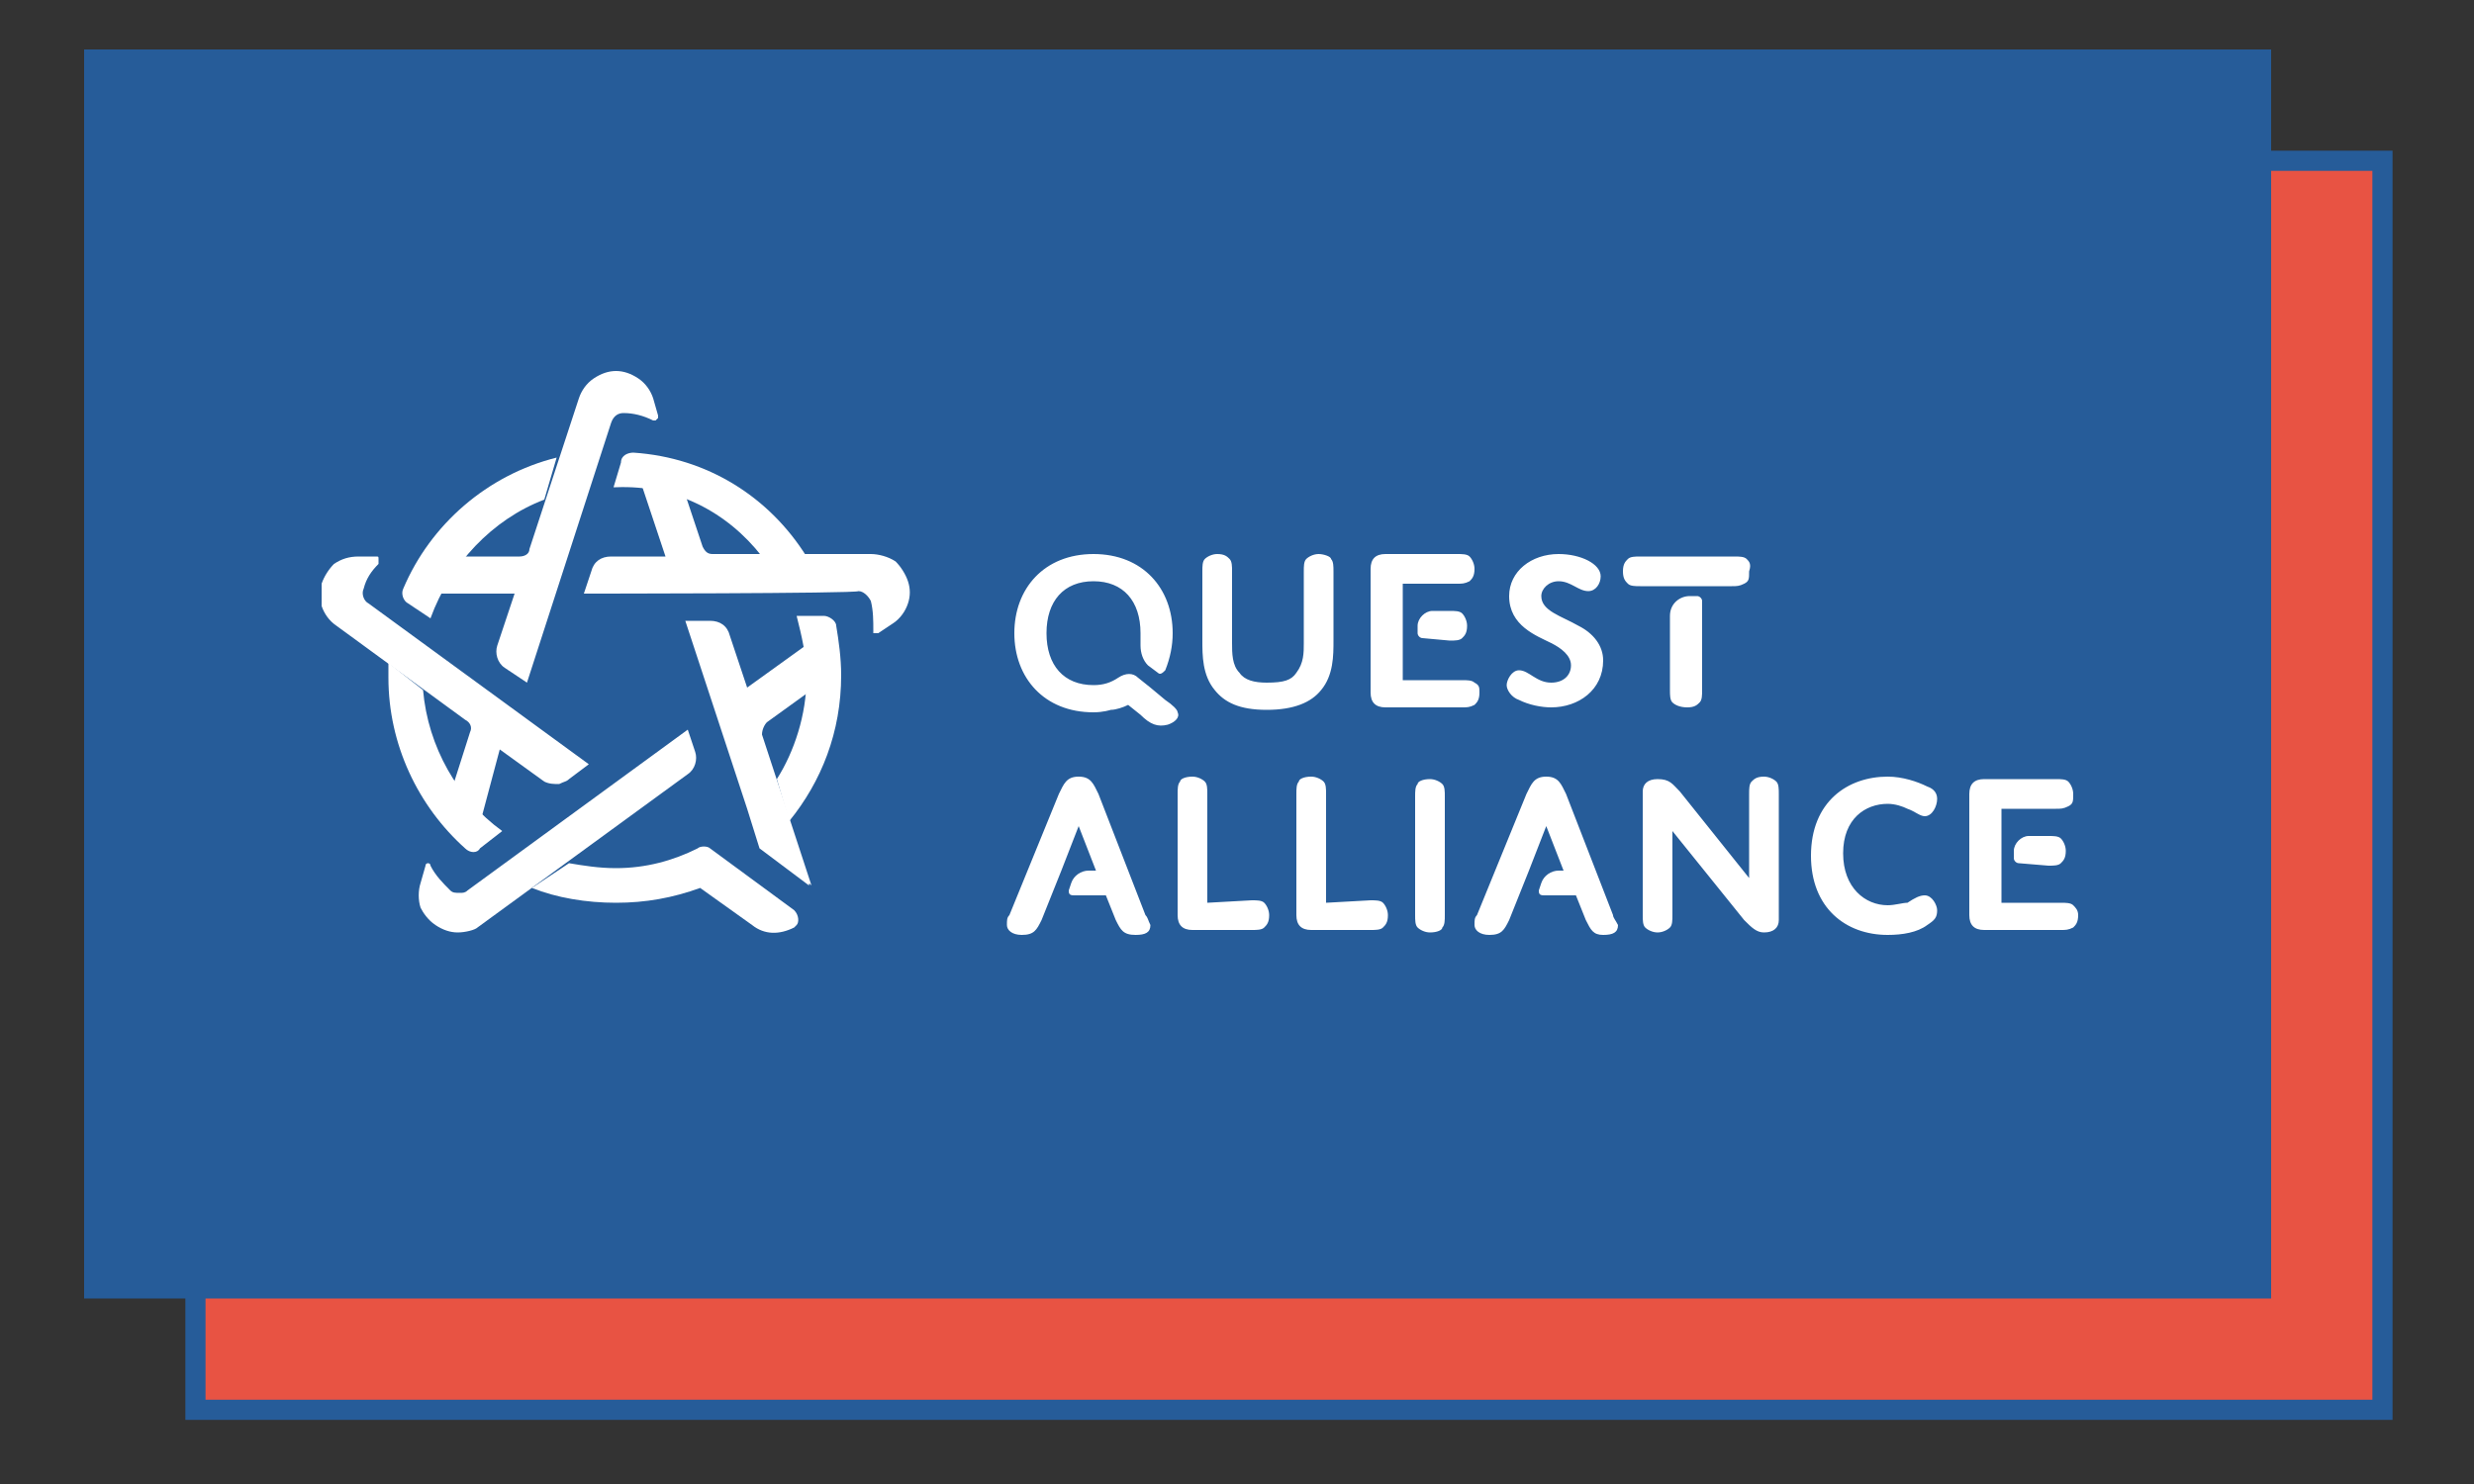 <?xml version="1.0" encoding="utf-8"?>
<!-- Generator: Adobe Illustrator 27.0.0, SVG Export Plug-In . SVG Version: 6.00 Build 0)  -->
<svg version="1.1" id="Layer_1" xmlns="http://www.w3.org/2000/svg" xmlns:xlink="http://www.w3.org/1999/xlink" x="0px" y="0px"
	 viewBox="0 0 100 60" style="enable-background:new 0 0 100 60;" xml:space="preserve">
<rect x="0" y="0" width="100" height="60" fill="#333333" stroke="none"/>
<style type="text/css">
	.st0{fill:#E85343;stroke:#265C99;stroke-width:0.815;stroke-miterlimit:10;}
	.st1{fill:#265C99;}
	.st2{clip-path:url(#SVGID_00000047751534139599827940000012930133723068777393_);}
	.st3{clip-path:url(#SVGID_00000016036150935829778900000010942860165634448803_);fill:#FFFFFF;}
	.st4{clip-path:url(#SVGID_00000026851583642065522490000017534236930311560627_);fill:#FFFFFF;}
	.st5{clip-path:url(#SVGID_00000075120178789753514120000004034200473376731576_);fill:#FFFFFF;}
	.st6{clip-path:url(#SVGID_00000026872237086294395010000011949138559320102544_);fill:#FFFFFF;}
	.st7{clip-path:url(#SVGID_00000049933347305075703360000010376014562658354845_);fill:#FFFFFF;}
	.st8{clip-path:url(#SVGID_00000082370800839228679260000010202566969274717063_);fill:#FFFFFF;}
	.st9{clip-path:url(#SVGID_00000106843635721723512840000013348827073436982415_);fill:#FFFFFF;}
	.st10{clip-path:url(#SVGID_00000121968461961681604530000017382961432303730875_);fill:#FFFFFF;}
</style>
<rect x="7.9" y="6.5" class="st0" width="88.4" height="50.5"/>
<rect x="3.4" y="2" class="st1" width="88.4" height="50.5"/>
<g id="Artwork_2_00000103976236078718006230000011381981060584236445_">
	<g>
		<g>
			<defs>
				<rect id="SVGID_1_" x="13" y="15" width="71" height="22.8"/>
			</defs>
			<clipPath id="SVGID_00000163057942279796117490000010441763290899280307_">
				<use xlink:href="#SVGID_1_"  style="overflow:visible;"/>
			</clipPath>
			<g style="clip-path:url(#SVGID_00000163057942279796117490000010441763290899280307_);">
				<g>
					<defs>
						<rect id="SVGID_00000050641965981658786410000016407324154552929695_" x="13" y="15" width="71" height="22.8"/>
					</defs>
					<clipPath id="SVGID_00000008127177703171552500000006145562532445426607_">
						<use xlink:href="#SVGID_00000050641965981658786410000016407324154552929695_"  style="overflow:visible;"/>
					</clipPath>
					<path style="clip-path:url(#SVGID_00000008127177703171552500000006145562532445426607_);fill:#FFFFFF;" d="M52.4,27.2
						c0.3-0.4,0.3-0.8,0.3-1.2v-2.9c0-0.2,0-0.4,0.1-0.5c0.1-0.1,0.3-0.2,0.5-0.2s0.5,0.1,0.5,0.2c0.1,0.1,0.1,0.3,0.1,0.5v2.8
						c0,0.6,0,1.4-0.5,2c-0.4,0.5-1.1,0.8-2.2,0.8c-1.1,0-1.7-0.3-2.1-0.8c-0.5-0.6-0.5-1.4-0.5-2v-2.8c0-0.2,0-0.4,0.1-0.5
						c0.1-0.1,0.3-0.2,0.5-0.2c0.3,0,0.4,0.1,0.5,0.2c0.1,0.1,0.1,0.3,0.1,0.5V26c0,0.4,0,0.9,0.3,1.2c0.2,0.3,0.6,0.4,1.1,0.4
						C51.9,27.6,52.2,27.5,52.4,27.2 M63.8,25.3c-0.7-0.4-1.5-0.6-1.5-1.2c0-0.3,0.3-0.6,0.7-0.6c0.5,0,0.8,0.4,1.2,0.4
						c0.3,0,0.5-0.3,0.5-0.6c0-0.5-0.8-0.9-1.7-0.9c-1.1,0-2,0.7-2,1.7c0,1.2,1.1,1.6,1.7,1.9c0.4,0.2,0.8,0.5,0.8,0.9
						c0,0.4-0.3,0.7-0.8,0.7c-0.6,0-0.9-0.5-1.3-0.5c-0.3,0-0.5,0.4-0.5,0.6s0.2,0.5,0.5,0.6c0.4,0.2,0.9,0.3,1.3,0.3
						c1.1,0,2.1-0.7,2.1-1.9C64.8,26.1,64.4,25.6,63.8,25.3 M48.8,36.5v-4.4c0-0.2,0-0.4-0.1-0.5c-0.1-0.1-0.3-0.2-0.5-0.2
						c-0.3,0-0.5,0.1-0.5,0.2c-0.1,0.1-0.1,0.3-0.1,0.5V37c0,0.4,0.2,0.6,0.6,0.6h2.4c0.2,0,0.4,0,0.5-0.1s0.2-0.2,0.2-0.5
						c0-0.2-0.1-0.4-0.2-0.5c-0.1-0.1-0.3-0.1-0.5-0.1L48.8,36.5L48.8,36.5z M53.6,36.5v-4.4c0-0.2,0-0.4-0.1-0.5
						c-0.1-0.1-0.3-0.2-0.5-0.2c-0.3,0-0.5,0.1-0.5,0.2c-0.1,0.1-0.1,0.3-0.1,0.5V37c0,0.4,0.2,0.6,0.6,0.6h2.4c0.2,0,0.4,0,0.5-0.1
						s0.2-0.2,0.2-0.5c0-0.2-0.1-0.4-0.2-0.5c-0.1-0.1-0.3-0.1-0.5-0.1L53.6,36.5L53.6,36.5z M58.4,32.2c0-0.2,0-0.4-0.1-0.5
						c-0.1-0.1-0.3-0.2-0.5-0.2c-0.3,0-0.5,0.1-0.5,0.2c-0.1,0.1-0.1,0.3-0.1,0.5V37c0,0.2,0,0.4,0.1,0.5c0.1,0.1,0.3,0.2,0.5,0.2
						c0.3,0,0.5-0.1,0.5-0.2c0.1-0.1,0.1-0.3,0.1-0.5V32.2z M67.6,33.6l2.9,3.6c0.3,0.3,0.5,0.5,0.8,0.5c0.4,0,0.6-0.2,0.6-0.5v-5.1
						c0-0.2,0-0.4-0.1-0.5s-0.3-0.2-0.5-0.2c-0.3,0-0.4,0.1-0.5,0.2s-0.1,0.3-0.1,0.5v3.4L67.9,32c-0.3-0.3-0.4-0.5-0.9-0.5
						c-0.4,0-0.6,0.2-0.6,0.5v5c0,0.2,0,0.4,0.1,0.5s0.3,0.2,0.5,0.2s0.4-0.1,0.5-0.2s0.1-0.3,0.1-0.5L67.6,33.6L67.6,33.6z
						 M76.3,36.6c-0.9,0-1.8-0.7-1.8-2.1c0-1.4,0.9-2,1.8-2c0.3,0,0.6,0.1,0.8,0.2c0.3,0.1,0.5,0.3,0.7,0.3c0.3,0,0.5-0.4,0.5-0.7
						c0-0.2-0.1-0.4-0.4-0.5c-0.4-0.2-1-0.4-1.6-0.4c-1.6,0-3.1,1-3.1,3.2c0,2.1,1.4,3.2,3.1,3.2c0.6,0,1.2-0.1,1.6-0.4
						c0.3-0.2,0.4-0.3,0.4-0.6c0-0.2-0.2-0.6-0.5-0.6c-0.2,0-0.4,0.1-0.7,0.3C76.9,36.5,76.6,36.6,76.3,36.6 M47.6,28.8
						c0-0.1-0.2-0.3-0.5-0.5l-0.6-0.5L46,27.4c-0.2-0.2-0.5-0.2-0.8,0c-0.3,0.2-0.6,0.3-1,0.3c-1.2,0-1.9-0.8-1.9-2.1
						c0-1.3,0.7-2.1,1.9-2.1s1.9,0.8,1.9,2.1c0,0.2,0,0.3,0,0.5c0,0.3,0.1,0.6,0.3,0.8l0.4,0.3c0.1,0.1,0.2,0,0.3-0.1
						c0.2-0.5,0.3-1,0.3-1.5c0-1.8-1.2-3.2-3.2-3.2c-2,0-3.2,1.4-3.2,3.2c0,1.8,1.2,3.2,3.2,3.2c0.4,0,0.7-0.1,0.7-0.1
						c0.2,0,0.5-0.1,0.7-0.2l0.5,0.4c0.4,0.4,0.7,0.5,1.1,0.4C47.5,29.2,47.7,29,47.6,28.8 M59.6,27.6c-0.1-0.1-0.3-0.1-0.5-0.1
						h-2.4v-1.4v-0.2v-1.1v-0.1v-1.1h2.2c0.2,0,0.3,0,0.5-0.1c0.1-0.1,0.2-0.2,0.2-0.5c0-0.2-0.1-0.4-0.2-0.5
						c-0.1-0.1-0.3-0.1-0.5-0.1h-2.9c-0.4,0-0.6,0.2-0.6,0.6V28c0,0.4,0.2,0.6,0.6,0.6h3.1c0.2,0,0.3,0,0.5-0.1
						c0.1-0.1,0.2-0.2,0.2-0.5C59.8,27.8,59.8,27.7,59.6,27.6 M58.6,25.9c0.2,0,0.4,0,0.5-0.1c0.1-0.1,0.2-0.2,0.2-0.5
						c0-0.2-0.1-0.4-0.2-0.5c-0.1-0.1-0.3-0.1-0.5-0.1h-0.7c-0.3,0-0.6,0.3-0.6,0.6v0.3c0,0.1,0.1,0.2,0.2,0.2L58.6,25.9L58.6,25.9z
						 M68.3,24.1c-0.4,0-0.8,0.3-0.8,0.8v3c0,0.2,0,0.4,0.1,0.5c0.1,0.1,0.3,0.2,0.6,0.2c0.3,0,0.4-0.1,0.5-0.2
						c0.1-0.1,0.1-0.3,0.1-0.5v-3.6c0-0.1-0.1-0.2-0.2-0.2C68.7,24.1,68.3,24.1,68.3,24.1z M70.6,22.6c-0.1-0.1-0.3-0.1-0.5-0.1
						h-3.8c-0.2,0-0.4,0-0.5,0.1s-0.2,0.2-0.2,0.5c0,0.3,0.1,0.4,0.2,0.5c0.1,0.1,0.3,0.1,0.5,0.1h1.2l0,0h1.3l0,0h1.2
						c0.2,0,0.3,0,0.5-0.1s0.2-0.2,0.2-0.5C70.8,22.8,70.7,22.7,70.6,22.6 M46.3,37l-1.9-4.9c-0.2-0.4-0.3-0.7-0.8-0.7
						c-0.5,0-0.6,0.3-0.8,0.7l-2,4.9c-0.1,0.1-0.1,0.2-0.1,0.4c0,0.2,0.2,0.4,0.6,0.4c0.5,0,0.6-0.2,0.8-0.6l0.4-1l0,0l0.4-1l0,0
						l0.7-1.8l0.7,1.8H44c-0.3,0-0.6,0.2-0.7,0.5l-0.1,0.3c0,0.1,0,0.2,0.2,0.2h1.3l0.4,1c0.2,0.4,0.3,0.6,0.8,0.6
						c0.4,0,0.6-0.1,0.6-0.4C46.4,37.2,46.4,37.1,46.3,37 M65.2,37l-1.9-4.9c-0.2-0.4-0.3-0.7-0.8-0.7c-0.5,0-0.6,0.3-0.8,0.7
						l-2,4.9c-0.1,0.1-0.1,0.2-0.1,0.4c0,0.2,0.2,0.4,0.6,0.4c0.5,0,0.6-0.2,0.8-0.6l0.4-1l0,0l0.4-1l0,0l0.7-1.8l0.7,1.8h-0.2
						c-0.3,0-0.6,0.2-0.7,0.5l-0.1,0.3c0,0.1,0,0.2,0.2,0.2h1.3l0.4,1c0.2,0.4,0.3,0.6,0.7,0.6c0.4,0,0.6-0.1,0.6-0.4
						C65.3,37.2,65.2,37.1,65.2,37 M83.8,36.6c-0.1-0.1-0.3-0.1-0.5-0.1h-2.4v-1.4V35v-1.1v-0.1v-1.1h2.2c0.2,0,0.3,0,0.5-0.1
						s0.2-0.2,0.2-0.5c0-0.2-0.1-0.4-0.2-0.5c-0.1-0.1-0.3-0.1-0.5-0.1h-2.9c-0.4,0-0.6,0.2-0.6,0.6v4.9c0,0.4,0.2,0.6,0.6,0.6h3.1
						c0.2,0,0.3,0,0.5-0.1c0.1-0.1,0.2-0.2,0.2-0.5C84,36.8,83.9,36.7,83.8,36.6 M82.8,35c0.2,0,0.4,0,0.5-0.1
						c0.1-0.1,0.2-0.2,0.2-0.5c0-0.2-0.1-0.4-0.2-0.5s-0.3-0.1-0.5-0.1H82c-0.3,0-0.6,0.3-0.6,0.6v0.3c0,0.1,0.1,0.2,0.2,0.2
						L82.8,35L82.8,35z"/>
				</g>
				<g>
					<defs>
						<rect id="SVGID_00000084498543358020717550000018057304212598697912_" x="13" y="15" width="71" height="22.8"/>
					</defs>
					<clipPath id="SVGID_00000110469942890216832920000001349489181658710658_">
						<use xlink:href="#SVGID_00000084498543358020717550000018057304212598697912_"  style="overflow:visible;"/>
					</clipPath>
					<path style="clip-path:url(#SVGID_00000110469942890216832920000001349489181658710658_);fill:#FFFFFF;" d="M23.6,24l0.3-0.9
						c0.1-0.4,0.4-0.6,0.8-0.6h2.2l-1-3c0.6,0.1,1.2,0.3,1.8,0.5l0.7,2.1c0.1,0.2,0.2,0.3,0.4,0.3h6.4c0.3,0,0.7,0.1,1,0.3
						c0.2,0.2,0.4,0.5,0.5,0.8c0.1,0.3,0.1,0.6,0,0.9c-0.1,0.3-0.3,0.6-0.6,0.8l-0.6,0.4c0,0-0.1,0-0.1,0c0,0-0.1,0-0.1,0
						c0,0,0-0.1,0-0.1c0-0.4,0-0.8-0.1-1.2c-0.1-0.2-0.3-0.4-0.5-0.4C34.6,24,23.6,24,23.6,24z"/>
				</g>
				<g>
					<defs>
						<rect id="SVGID_00000066493405232085952080000006424016364264487093_" x="13" y="15" width="71" height="22.8"/>
					</defs>
					<clipPath id="SVGID_00000000210489991812166020000017879688441175671699_">
						<use xlink:href="#SVGID_00000066493405232085952080000006424016364264487093_"  style="overflow:visible;"/>
					</clipPath>
					<path style="clip-path:url(#SVGID_00000000210489991812166020000017879688441175671699_);fill:#FFFFFF;" d="M18.5,37.7
						c-0.3,0-0.6-0.1-0.9-0.3c-0.3-0.2-0.5-0.5-0.6-0.7c-0.1-0.3-0.1-0.7,0-1l0.2-0.7c0-0.1,0.1-0.1,0.1-0.1c0,0,0.1,0,0.1,0.1
						c0.2,0.4,0.5,0.7,0.8,1c0.1,0.1,0.2,0.1,0.4,0.1c0.1,0,0.2,0,0.3-0.1l8.9-6.5l0.3,0.9c0.1,0.3,0,0.7-0.3,0.9l-8.5,6.2
						C19.2,37.6,18.8,37.7,18.5,37.7L18.5,37.7z M32.7,35.8C32.7,35.8,32.6,35.8,32.7,35.8l-2-1.5l-0.5-1.6l-2.5-7.6l1,0
						c0.4,0,0.7,0.2,0.8,0.6l0.7,2.1l2.5-1.8c0,0.4,0.1,0.7,0.1,1.1c0,0.2,0,0.5,0,0.8l-1.8,1.3c-0.1,0.1-0.2,0.3-0.2,0.5l2,6.1
						C32.7,35.7,32.7,35.7,32.7,35.8C32.7,35.8,32.7,35.8,32.7,35.8C32.7,35.8,32.7,35.8,32.7,35.8 M19.4,33.3
						c-0.4-0.4-0.8-0.9-1.1-1.5l0.7-2.2c0.1-0.2,0-0.4-0.2-0.5l-5.2-3.8c-0.3-0.2-0.5-0.5-0.6-0.8c-0.1-0.3-0.1-0.6,0-0.9
						s0.3-0.6,0.5-0.8c0.3-0.2,0.6-0.3,1-0.3h0.7c0.1,0,0.1,0,0.1,0.1c0,0,0,0.1,0,0.2c-0.3,0.3-0.5,0.6-0.6,1
						c-0.1,0.2,0,0.5,0.2,0.6l8.9,6.5l-0.8,0.6c-0.1,0.1-0.2,0.1-0.4,0.2c-0.2,0-0.4,0-0.6-0.1l-1.8-1.3L19.4,33.3z M20.4,27
						c-0.3-0.2-0.4-0.6-0.3-0.9l0.7-2.1h-3.2c0.3-0.5,0.6-1.1,1-1.5H21c0.2,0,0.4-0.1,0.4-0.3l2-6.1c0.1-0.3,0.3-0.6,0.6-0.8
						c0.3-0.2,0.6-0.3,0.9-0.3s0.6,0.1,0.9,0.3c0.3,0.2,0.5,0.5,0.6,0.8l0.2,0.7c0,0.1,0,0.1,0,0.1c0,0-0.1,0.1-0.1,0.1
						c0,0,0,0-0.1,0c-0.4-0.2-0.8-0.3-1.2-0.3c0,0,0,0,0,0c-0.2,0-0.4,0.1-0.5,0.4l-3.4,10.5L20.4,27z"/>
				</g>
				<g>
					<defs>
						<rect id="SVGID_00000181049072192766843860000008230044483584393387_" x="13" y="15" width="71" height="22.8"/>
					</defs>
					<clipPath id="SVGID_00000109016809684618870030000009534925763131461026_">
						<use xlink:href="#SVGID_00000181049072192766843860000008230044483584393387_"  style="overflow:visible;"/>
					</clipPath>
					<path style="clip-path:url(#SVGID_00000109016809684618870030000009534925763131461026_);fill:#FFFFFF;" d="M22,20.2l0.5-1.7
						c-2.8,0.7-5.1,2.7-6.2,5.3c-0.1,0.2,0,0.5,0.2,0.6l0.9,0.6C18.2,22.8,19.9,21,22,20.2"/>
				</g>
				<g>
					<defs>
						<rect id="SVGID_00000012439615027663077730000003479632192610251694_" x="13" y="15" width="71" height="22.8"/>
					</defs>
					<clipPath id="SVGID_00000126289697748084060980000012077109968617246087_">
						<use xlink:href="#SVGID_00000012439615027663077730000003479632192610251694_"  style="overflow:visible;"/>
					</clipPath>
					<path style="clip-path:url(#SVGID_00000126289697748084060980000012077109968617246087_);fill:#FFFFFF;" d="M30.8,22.5h1.8
						c-1.5-2.4-4-4-7-4.2c-0.2,0-0.5,0.1-0.5,0.4l-0.3,1c0,0,0,0,0.1,0C27.3,19.6,29.4,20.7,30.8,22.5"/>
				</g>
				<g>
					<defs>
						<rect id="SVGID_00000021803798756922382930000017959243561917073293_" x="13" y="15" width="71" height="22.8"/>
					</defs>
					<clipPath id="SVGID_00000127754696596892276370000015228615360439114369_">
						<use xlink:href="#SVGID_00000021803798756922382930000017959243561917073293_"  style="overflow:visible;"/>
					</clipPath>
					<path style="clip-path:url(#SVGID_00000127754696596892276370000015228615360439114369_);fill:#FFFFFF;" d="M32.6,27.4
						c0,1.5-0.5,3-1.2,4.1l0.5,1.7c1.3-1.6,2.1-3.6,2.1-5.9c0-0.7-0.1-1.4-0.2-2c0-0.2-0.3-0.4-0.5-0.4l-1.1,0
						C32.4,25.7,32.6,26.5,32.6,27.4"/>
				</g>
				<g>
					<defs>
						<rect id="SVGID_00000083077088261436565300000017913846757491760268_" x="13" y="15" width="71" height="22.8"/>
					</defs>
					<clipPath id="SVGID_00000070824149590794601960000012715402222255237760_">
						<use xlink:href="#SVGID_00000083077088261436565300000017913846757491760268_"  style="overflow:visible;"/>
					</clipPath>
					<path style="clip-path:url(#SVGID_00000070824149590794601960000012715402222255237760_);fill:#FFFFFF;" d="M17.1,27.9
						l-1.4-1.1c0,0.2,0,0.4,0,0.6c0,2.7,1.2,5.2,3.1,6.9c0.2,0.2,0.5,0.2,0.6,0l0.9-0.7C18.5,32.3,17.3,30.2,17.1,27.9"/>
				</g>
				<g>
					<defs>
						<rect id="SVGID_00000046338956746757350180000015869080099303077783_" x="13" y="15" width="71" height="22.8"/>
					</defs>
					<clipPath id="SVGID_00000103973689810861468660000000697074970608722097_">
						<use xlink:href="#SVGID_00000046338956746757350180000015869080099303077783_"  style="overflow:visible;"/>
					</clipPath>
					<path style="clip-path:url(#SVGID_00000103973689810861468660000000697074970608722097_);fill:#FFFFFF;" d="M32.1,36.8
						l-3.4-2.5c-0.1-0.1-0.4-0.1-0.5,0c-1,0.5-2.1,0.8-3.3,0.8c-0.7,0-1.3-0.1-1.9-0.2l-1.5,1c1,0.4,2.2,0.6,3.4,0.6
						c1.2,0,2.3-0.2,3.4-0.6l0,0l2.1,1.5c0.5,0.4,1.1,0.4,1.7,0.1l0.1-0.1C32.3,37.3,32.3,37,32.1,36.8"/>
				</g>
			</g>
		</g>
	</g>
</g>
</svg>
